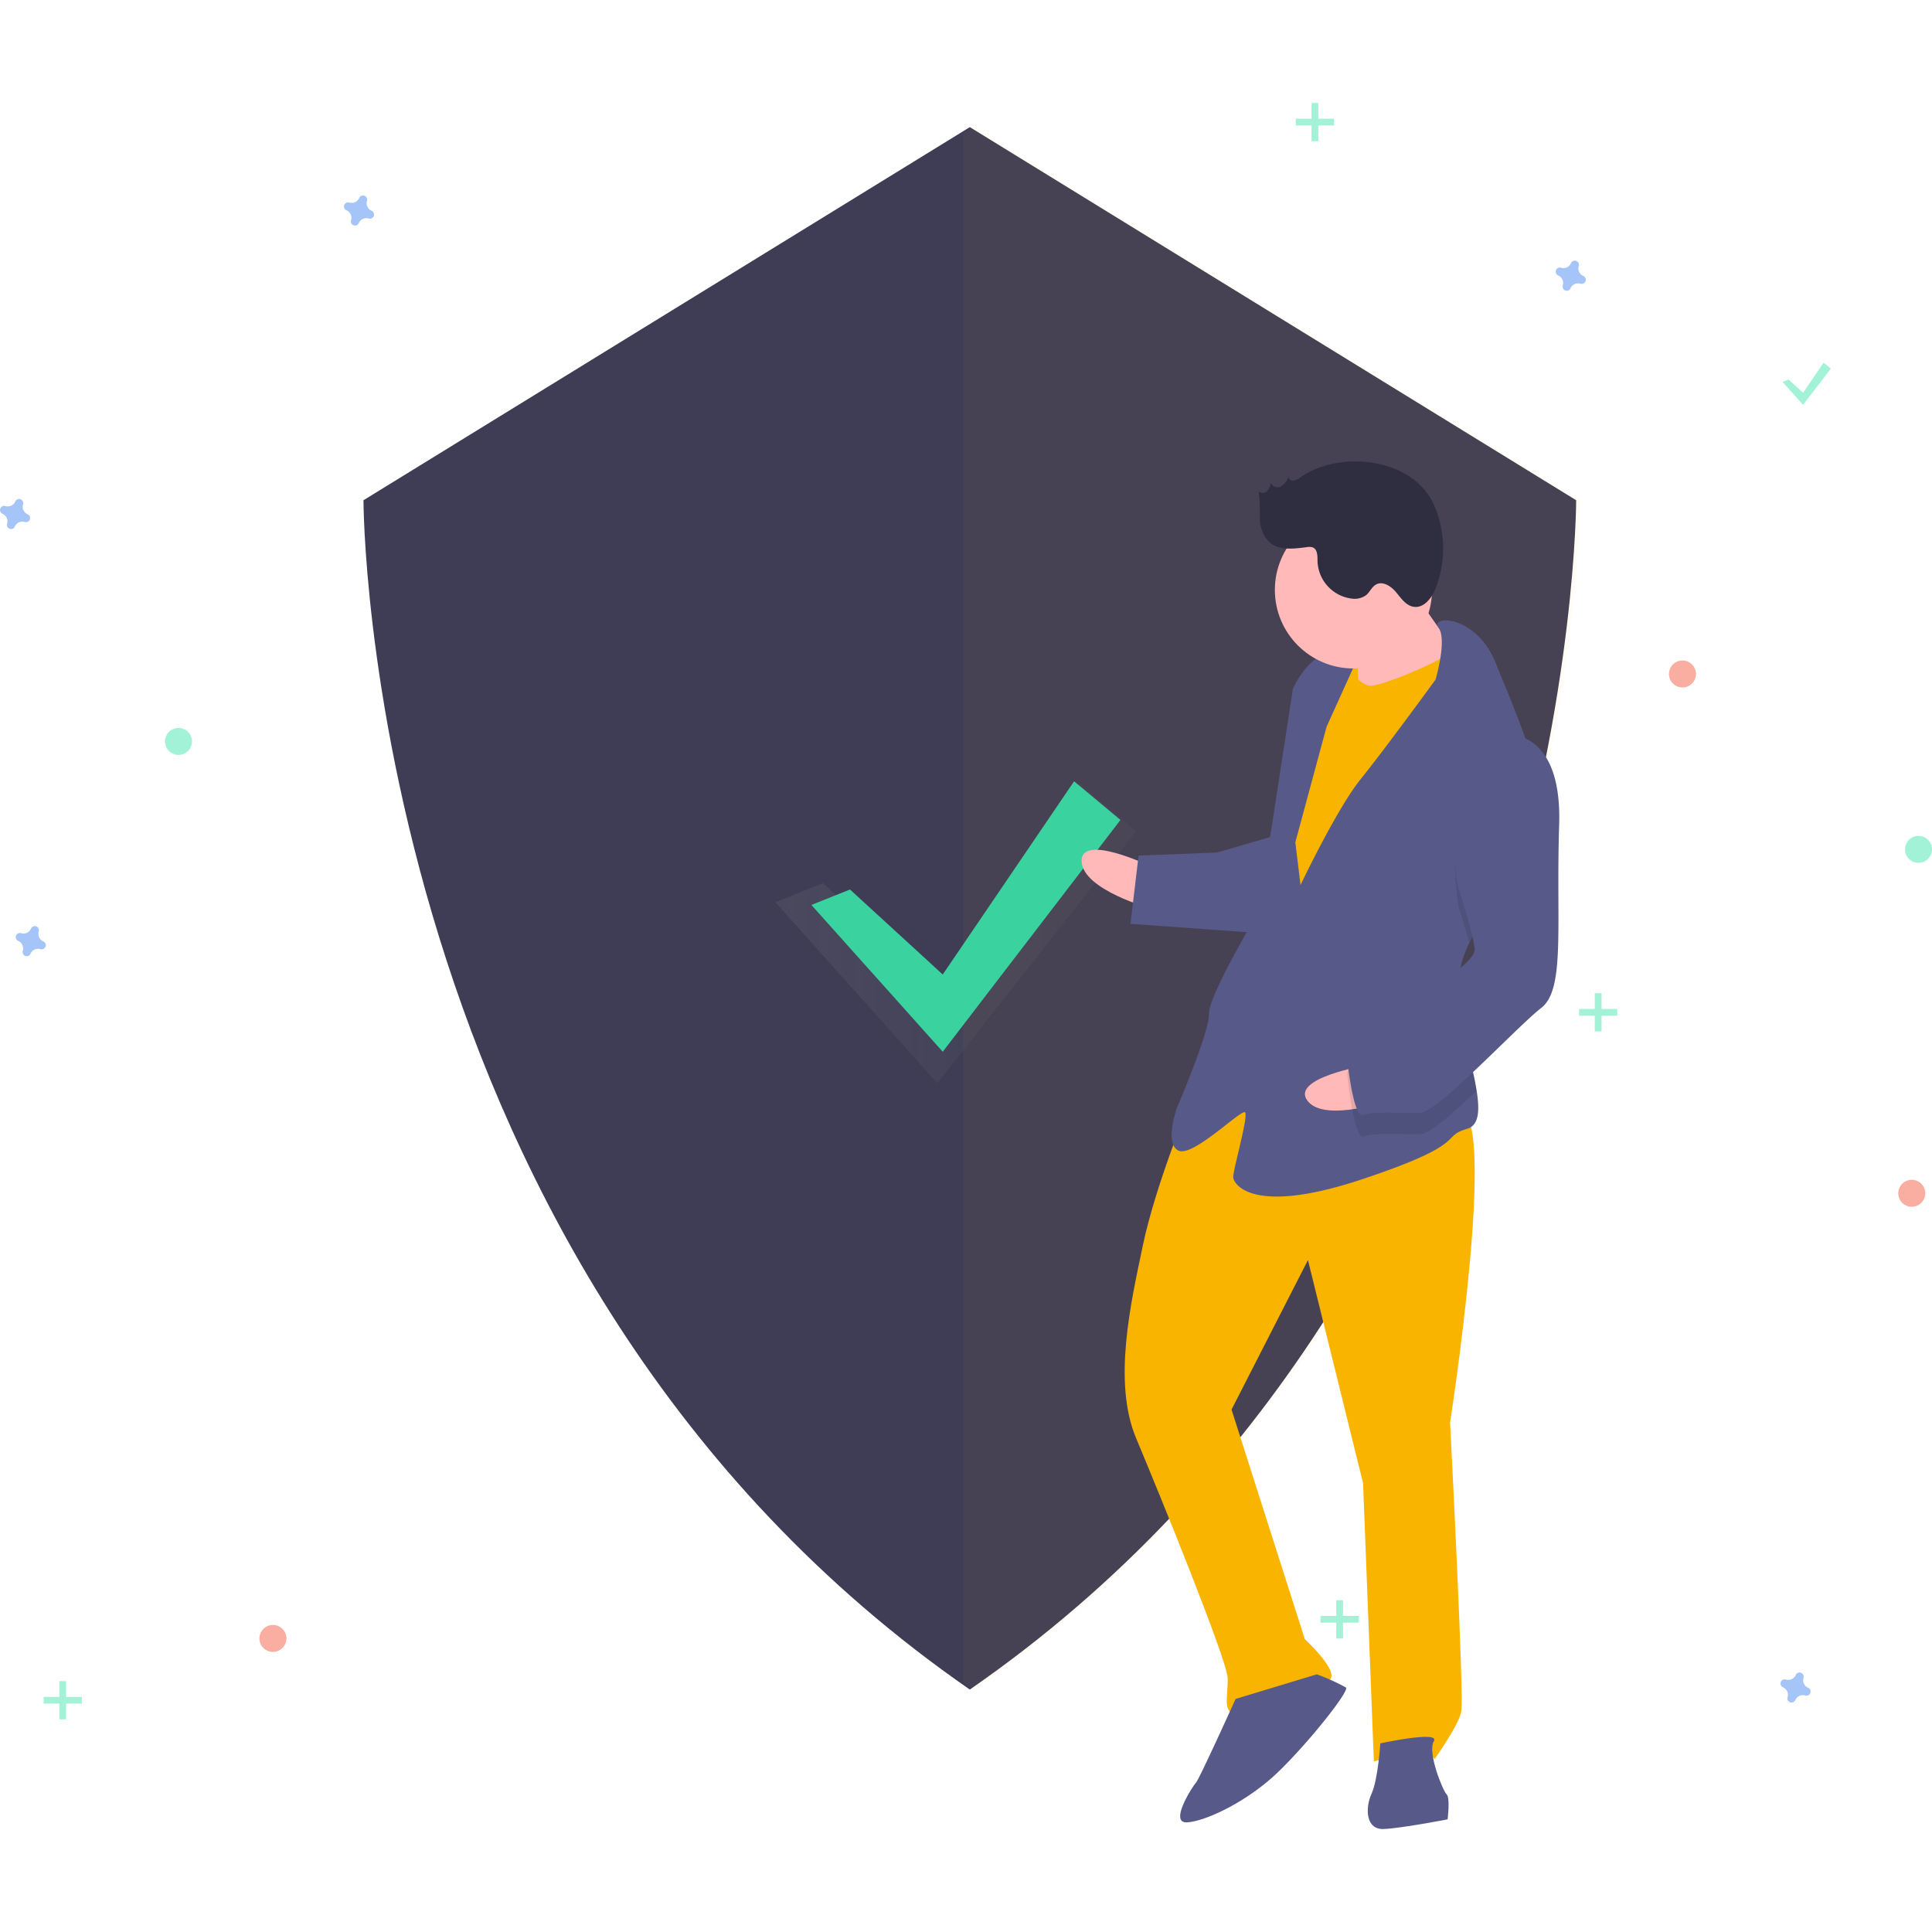 <svg xmlns="http://www.w3.org/2000/svg" xmlns:xlink="http://www.w3.org/1999/xlink" width="260" height="260" viewBox="0 0 260 260">
  <defs>
    <clipPath id="clip-path">
      <rect id="Rectangle_197" data-name="Rectangle 197" width="260" height="260" transform="translate(971 640)" fill="#fff" stroke="#707070" stroke-width="1"/>
    </clipPath>
    <linearGradient id="linear-gradient" y1="0.5" x2="1" y2="0.5" gradientUnits="objectBoundingBox">
      <stop offset="0" stop-color="gray" stop-opacity="0.251"/>
      <stop offset="0.535" stop-color="gray" stop-opacity="0.122"/>
      <stop offset="1" stop-color="gray" stop-opacity="0.102"/>
    </linearGradient>
  </defs>
  <g id="Mask_Group_26" data-name="Mask Group 26" transform="translate(-971 -640)" clip-path="url(#clip-path)">
    <g id="undraw_Security_on_ff2u" transform="translate(970.999 653.858)">
      <path id="Path_6010" data-name="Path 6010" d="M182.037,23.251l-81.6,50.212s0,103.563,81.6,160.052c81.6-56.489,81.6-160.052,81.6-160.052Z" transform="translate(-51.522 -20)" fill="#3f3d56"/>
      <path id="Path_6011" data-name="Path 6011" d="M182.524,23.251l-1.395.858V232.537c.463.327.926.655,1.395.979,81.6-56.489,81.6-160.052,81.6-160.052Z" transform="translate(-51.522 -20)" fill="#f9b400" opacity="0.04"/>
      <g id="Group_1132" data-name="Group 1132" opacity="0.7">
        <path id="Path_6012" data-name="Path 6012" d="M110.761,105l15.382,14.1,19.068-27.508L152.9,98l-26.76,33.917-21.791-24.355Z" fill="url(#linear-gradient)"/>
      </g>
      <path id="Path_6013" data-name="Path 6013" d="M114.392,105.849l12.478,11.438,17.677-26,6.239,5.2-23.916,31.194-17.677-19.756Z" fill="#3ad29f"/>
      <path id="Path_6014" data-name="Path 6014" d="M101.529,34.509a1.112,1.112,0,0,1-.619-1.344.535.535,0,0,0,.024-.123h0a.557.557,0,0,0-1-.369h0a.534.534,0,0,0-.062.109,1.112,1.112,0,0,1-1.344.619.534.534,0,0,0-.123-.024h0a.557.557,0,0,0-.369,1h0a.534.534,0,0,0,.109.062,1.112,1.112,0,0,1,.619,1.344.534.534,0,0,0-.024.123h0a.557.557,0,0,0,1,.369h0a.535.535,0,0,0,.062-.109,1.112,1.112,0,0,1,1.344-.619.534.534,0,0,0,.123.024h0a.557.557,0,0,0,.369-1h0a.534.534,0,0,0-.109-.062Z" transform="translate(-51.522 -20)" fill="#4d8af0" opacity="0.5"/>
      <path id="Path_6015" data-name="Path 6015" d="M57.358,132.834a1.112,1.112,0,0,1-.619-1.344.535.535,0,0,0,.024-.123h0a.557.557,0,0,0-1-.369h0a.534.534,0,0,0-.062.109,1.112,1.112,0,0,1-1.344.619.534.534,0,0,0-.123-.024h0a.557.557,0,0,0-.369,1h0a.535.535,0,0,0,.109.062,1.112,1.112,0,0,1,.619,1.344.535.535,0,0,0-.024.123h0a.557.557,0,0,0,1,.369h0a.534.534,0,0,0,.062-.109,1.112,1.112,0,0,1,1.344-.619.535.535,0,0,0,.123.024h0a.557.557,0,0,0,.369-1h0A.534.534,0,0,0,57.358,132.834Z" transform="translate(-51.522 -20)" fill="#4d8af0" opacity="0.5"/>
      <circle id="Ellipse_102" data-name="Ellipse 102" cx="1.815" cy="1.815" r="1.815" transform="translate(224.604 75.03)" fill="#f55f44" opacity="0.5"/>
      <circle id="Ellipse_103" data-name="Ellipse 103" cx="1.815" cy="1.815" r="1.815" transform="translate(34.913 204.819)" fill="#f55f44" opacity="0.5"/>
      <circle id="Ellipse_104" data-name="Ellipse 104" cx="1.815" cy="1.815" r="1.815" transform="translate(255.463 144.916)" fill="#f55f44" opacity="0.5"/>
      <path id="Path_6016" data-name="Path 6016" d="M264.6,43.282a1.112,1.112,0,0,1-.619-1.344.536.536,0,0,0,.024-.123h0a.557.557,0,0,0-1-.369h0a.534.534,0,0,0-.062.109,1.112,1.112,0,0,1-1.344.619.534.534,0,0,0-.123-.024h0a.557.557,0,0,0-.369,1h0a.534.534,0,0,0,.109.062,1.112,1.112,0,0,1,.619,1.344.532.532,0,0,0-.024.123h0a.557.557,0,0,0,1,.369h0a.535.535,0,0,0,.062-.109,1.112,1.112,0,0,1,1.344-.619.534.534,0,0,0,.123.024h0a.557.557,0,0,0,.369-1h0a.535.535,0,0,0-.109-.062Z" transform="translate(-51.522 -20)" fill="#4d8af0" opacity="0.5"/>
      <path id="Path_6017" data-name="Path 6017" d="M294.851,233.277a1.112,1.112,0,0,1-.619-1.344.536.536,0,0,0,.024-.123h0a.557.557,0,0,0-1-.369h0a.535.535,0,0,0-.062.109,1.112,1.112,0,0,1-1.344.619.534.534,0,0,0-.123-.024h0a.557.557,0,0,0-.369,1h0a.532.532,0,0,0,.109.062,1.112,1.112,0,0,1,.619,1.344.534.534,0,0,0-.024.123h0a.557.557,0,0,0,1,.369h0a.535.535,0,0,0,.062-.109,1.112,1.112,0,0,1,1.344-.619.533.533,0,0,0,.123.024h0a.557.557,0,0,0,.369-1h0a.535.535,0,0,0-.109-.062Z" transform="translate(-51.522 -20)" fill="#4d8af0" opacity="0.5"/>
      <path id="Path_6018" data-name="Path 6018" d="M55.241,75.352a1.112,1.112,0,0,1-.619-1.344.534.534,0,0,0,.024-.123h0a.557.557,0,0,0-1-.369h0a.534.534,0,0,0-.062.109,1.112,1.112,0,0,1-1.344.619.534.534,0,0,0-.123-.024h0a.557.557,0,0,0-.369,1h0a.534.534,0,0,0,.109.062,1.112,1.112,0,0,1,.619,1.344.534.534,0,0,0-.024.123h0a.557.557,0,0,0,1,.369h0a.534.534,0,0,0,.062-.109,1.112,1.112,0,0,1,1.344-.619.534.534,0,0,0,.123.024h0a.557.557,0,0,0,.369-1h0A.535.535,0,0,0,55.241,75.352Z" transform="translate(-51.522 -20)" fill="#4d8af0" opacity="0.5"/>
      <circle id="Ellipse_105" data-name="Ellipse 105" cx="1.815" cy="1.815" r="1.815" transform="translate(22.206 84.106)" fill="#47e6b1" opacity="0.5"/>
      <circle id="Ellipse_106" data-name="Ellipse 106" cx="1.815" cy="1.815" r="1.815" transform="translate(256.371 98.628)" fill="#47e6b1" opacity="0.5"/>
      <g id="Group_1133" data-name="Group 1133" opacity="0.5">
        <rect id="Rectangle_198" data-name="Rectangle 198" width="0.908" height="5.143" transform="translate(176.501)" fill="#47e6b1"/>
        <rect id="Rectangle_199" data-name="Rectangle 199" width="0.908" height="5.143" transform="translate(179.526 2.118) rotate(90)" fill="#47e6b1"/>
      </g>
      <g id="Group_1134" data-name="Group 1134" opacity="0.5">
        <rect id="Rectangle_200" data-name="Rectangle 200" width="0.908" height="5.143" transform="translate(179.829 201.491)" fill="#47e6b1"/>
        <rect id="Rectangle_201" data-name="Rectangle 201" width="0.908" height="5.143" transform="translate(182.854 203.608) rotate(90)" fill="#47e6b1"/>
      </g>
      <g id="Group_1135" data-name="Group 1135" opacity="0.5">
        <rect id="Rectangle_202" data-name="Rectangle 202" width="0.908" height="5.143" transform="translate(7.987 212.382)" fill="#47e6b1"/>
        <rect id="Rectangle_203" data-name="Rectangle 203" width="0.908" height="5.143" transform="translate(11.012 214.5) rotate(90)" fill="#47e6b1"/>
      </g>
      <g id="Group_1136" data-name="Group 1136" opacity="0.5">
        <rect id="Rectangle_204" data-name="Rectangle 204" width="0.908" height="5.143" transform="translate(214.621 119.805)" fill="#47e6b1"/>
        <rect id="Rectangle_205" data-name="Rectangle 205" width="0.908" height="5.143" transform="translate(217.646 121.923) rotate(90)" fill="#47e6b1"/>
      </g>
      <path id="Path_6019" data-name="Path 6019" d="M240.7,37.218,242.651,39l2.762-4.061.975.812-3.736,4.874-2.762-3.086Z" fill="#47e6b1" opacity="0.5"/>
      <rect id="Rectangle_206" data-name="Rectangle 206" width="6.729" height="8.652" transform="matrix(0.999, -0.039, 0.039, 0.999, 178.33, 72.65)" fill="#f9b400"/>
      <path id="Path_6020" data-name="Path 6020" d="M206.244,122.667s-9.312-4.449-9.163-.607,9.386,6.37,9.386,6.37Z" transform="translate(-51.522 -20)" fill="#ffb9b9"/>
      <path id="Path_6021" data-name="Path 6021" d="M211.352,155.178s-4.393,10.753-6.016,18.512-4.1,18.437-.915,26.01,12.22,29.83,12.313,32.232-.774,4.84,1.147,4.766,12.376-3.366,12.8-4.826-3.567-5.153-3.567-5.153l-9.856-30.884,10.283-20.12,7.417,30.016,1.453,37.463s7.13-2.2,8.165-.317c0,0,3.194-4.453,3.6-6.393s-1.509-38.9-1.509-38.9,6.545-42.1,1.261-41.9S221.952,143.222,211.352,155.178Z" transform="translate(-51.522 -20)" fill="#f9b400"/>
      <path id="Path_6022" data-name="Path 6022" d="M217.806,234.776s-4.873,10.771-5.335,11.27-3.637,5.432-1.236,5.339,8.072-2.718,12.245-6.728,9.676-10.958,9.178-11.419a28.338,28.338,0,0,0-3.917-1.772Z" transform="translate(-51.522 -20)" fill="#575a89"/>
      <path id="Path_6023" data-name="Path 6023" d="M237.279,240.755s-.294,4.822-1.18,6.78-.774,4.84,1.627,4.747,8.608-1.3,8.608-1.3.369-2.9-.13-3.362-2.625-5.67-1.72-7.149S237.279,240.755,237.279,240.755Z" transform="translate(-51.522 -20)" fill="#575a89"/>
      <path id="Path_6024" data-name="Path 6024" d="M240.831,84.287s5.12,7.979,7.115,9.825-3.619,5.913-3.619,5.913l-10.049,1.352s.126-9.144-.391-10.086S240.831,84.287,240.831,84.287Z" transform="translate(-51.522 -20)" fill="#ffb9b9"/>
      <path id="Path_6025" data-name="Path 6025" d="M232.1,94.727s2.07,3.768,3.991,3.693,11.858-4.308,12.283-5.767,3.292,10.455,3.292,10.455L227.347,145.9l-5.931-4.1,2.874-25.124,2.36-13.56Z" transform="translate(-51.522 -20)" fill="#f9b400"/>
      <path id="Path_6026" data-name="Path 6026" d="M249.268,133.024a13.456,13.456,0,0,0-1.492,6.311c0,.1.007.192.016.288.23,4.445,1.868,9.586,2.455,13.325.426,2.682.3,4.64-1.265,5.1-3.805,1.11.555,1.9-14.167,6.8s-17.291.671-17.328-.29,2.085-8.258,1.586-8.72-6.981,6.043-8.939,5.157-.224-5.764-.224-5.764,4.412-10.272,4.319-12.674,6.683-13.728,6.683-13.728l4.609-30s1.772-3.917,4.155-4.49a5.9,5.9,0,0,1,4.36.793l-3.987,8.813L225.842,119.5l.7,5.745s4.892-10.291,8.105-14.264,10.064-13.378,10.064-13.378,1.6-5.4.392-7.009,5.036-1.86,7.7,4.771c1.411,3.514,3.7,8.755,5.137,13.635,1.279,4.323,1.883,8.364.616,10.674C256.622,123.2,251.751,127.843,249.268,133.024Z" transform="translate(-51.522 -20)" fill="#575a89"/>
      <path id="Path_6027" data-name="Path 6027" d="M258.558,119.676c-1.936,3.529-6.807,8.167-9.29,13.348-.649-2.337-1.44-4.754-1.44-4.754s-3.035-16.237,5.942-20.433A6.008,6.008,0,0,1,257.942,109C259.221,113.325,259.825,117.366,258.558,119.676Z" transform="translate(-51.522 -20)" opacity="0.1"/>
      <path id="Path_6028" data-name="Path 6028" d="M222.923,118.653l-7.61,2.219-10.566.41-1.087,9.181,17.365,1.251S225.362,119.52,222.923,118.653Z" transform="translate(-51.522 -20)" fill="#575a89"/>
      <path id="Path_6029" data-name="Path 6029" d="M235.333,149.524s-10.181,1.689-7.857,4.753,11.343-.157,11.343-.157Z" transform="translate(-51.522 -20)" fill="#ffb9b9"/>
      <path id="Path_6030" data-name="Path 6030" d="M247.792,139.623c.23,4.445,1.868,9.586,2.455,13.325-3.243,3.07-6.327,5.777-7.49,5.822-2.4.093-6.262-.238-7.685.3s-2.256-8.571-2.256-8.571a7.876,7.876,0,0,1,4.635-4.509A52.739,52.739,0,0,0,247.792,139.623Z" transform="translate(-51.522 -20)" opacity="0.1"/>
      <path id="Path_6031" data-name="Path 6031" d="M253.658,104.955s8.128-1.277,7.689,12.208.857,22.093-2.412,24.625-13.887,14.007-16.289,14.1-6.262-.238-7.685.3-2.256-8.571-2.256-8.571a7.876,7.876,0,0,1,4.635-4.509c3.786-1.59,12.707-7.227,12.633-9.148s-2.256-8.571-2.256-8.571S244.682,109.151,253.658,104.955Z" transform="translate(-51.522 -20)" fill="#575a89"/>
      <circle id="Ellipse_107" data-name="Ellipse 107" cx="10.574" cy="10.574" r="10.574" transform="translate(171.567 54.953)" fill="#ffb9b9"/>
      <path id="Path_6032" data-name="Path 6032" d="M226.544,70.371a2.042,2.042,0,0,1-.889.446.635.635,0,0,1-.735-.509,2.636,2.636,0,0,1-1.009,1.294c-.494.257-1.258.042-1.329-.511a2.331,2.331,0,0,1-.537,1.133.8.8,0,0,1-1.13.038,29.035,29.035,0,0,1,.151,3.6,4.581,4.581,0,0,0,1.294,3.261c1.322,1.151,3.31.867,5.049.649a1.533,1.533,0,0,1,.791.043c.651.277.622,1.184.63,1.892a5.256,5.256,0,0,0,4.6,4.991,2.635,2.635,0,0,0,1.958-.478c.494-.419.746-1.1,1.312-1.415.92-.511,2.037.234,2.709,1.044s1.336,1.806,2.378,1.954c1.379.2,2.429-1.209,2.944-2.5a14.589,14.589,0,0,0-.29-11.336C241.567,67.687,231.734,66.694,226.544,70.371Z" transform="translate(-51.522 -20)" fill="#2f2e41"/>
    </g>
  </g>
</svg>
